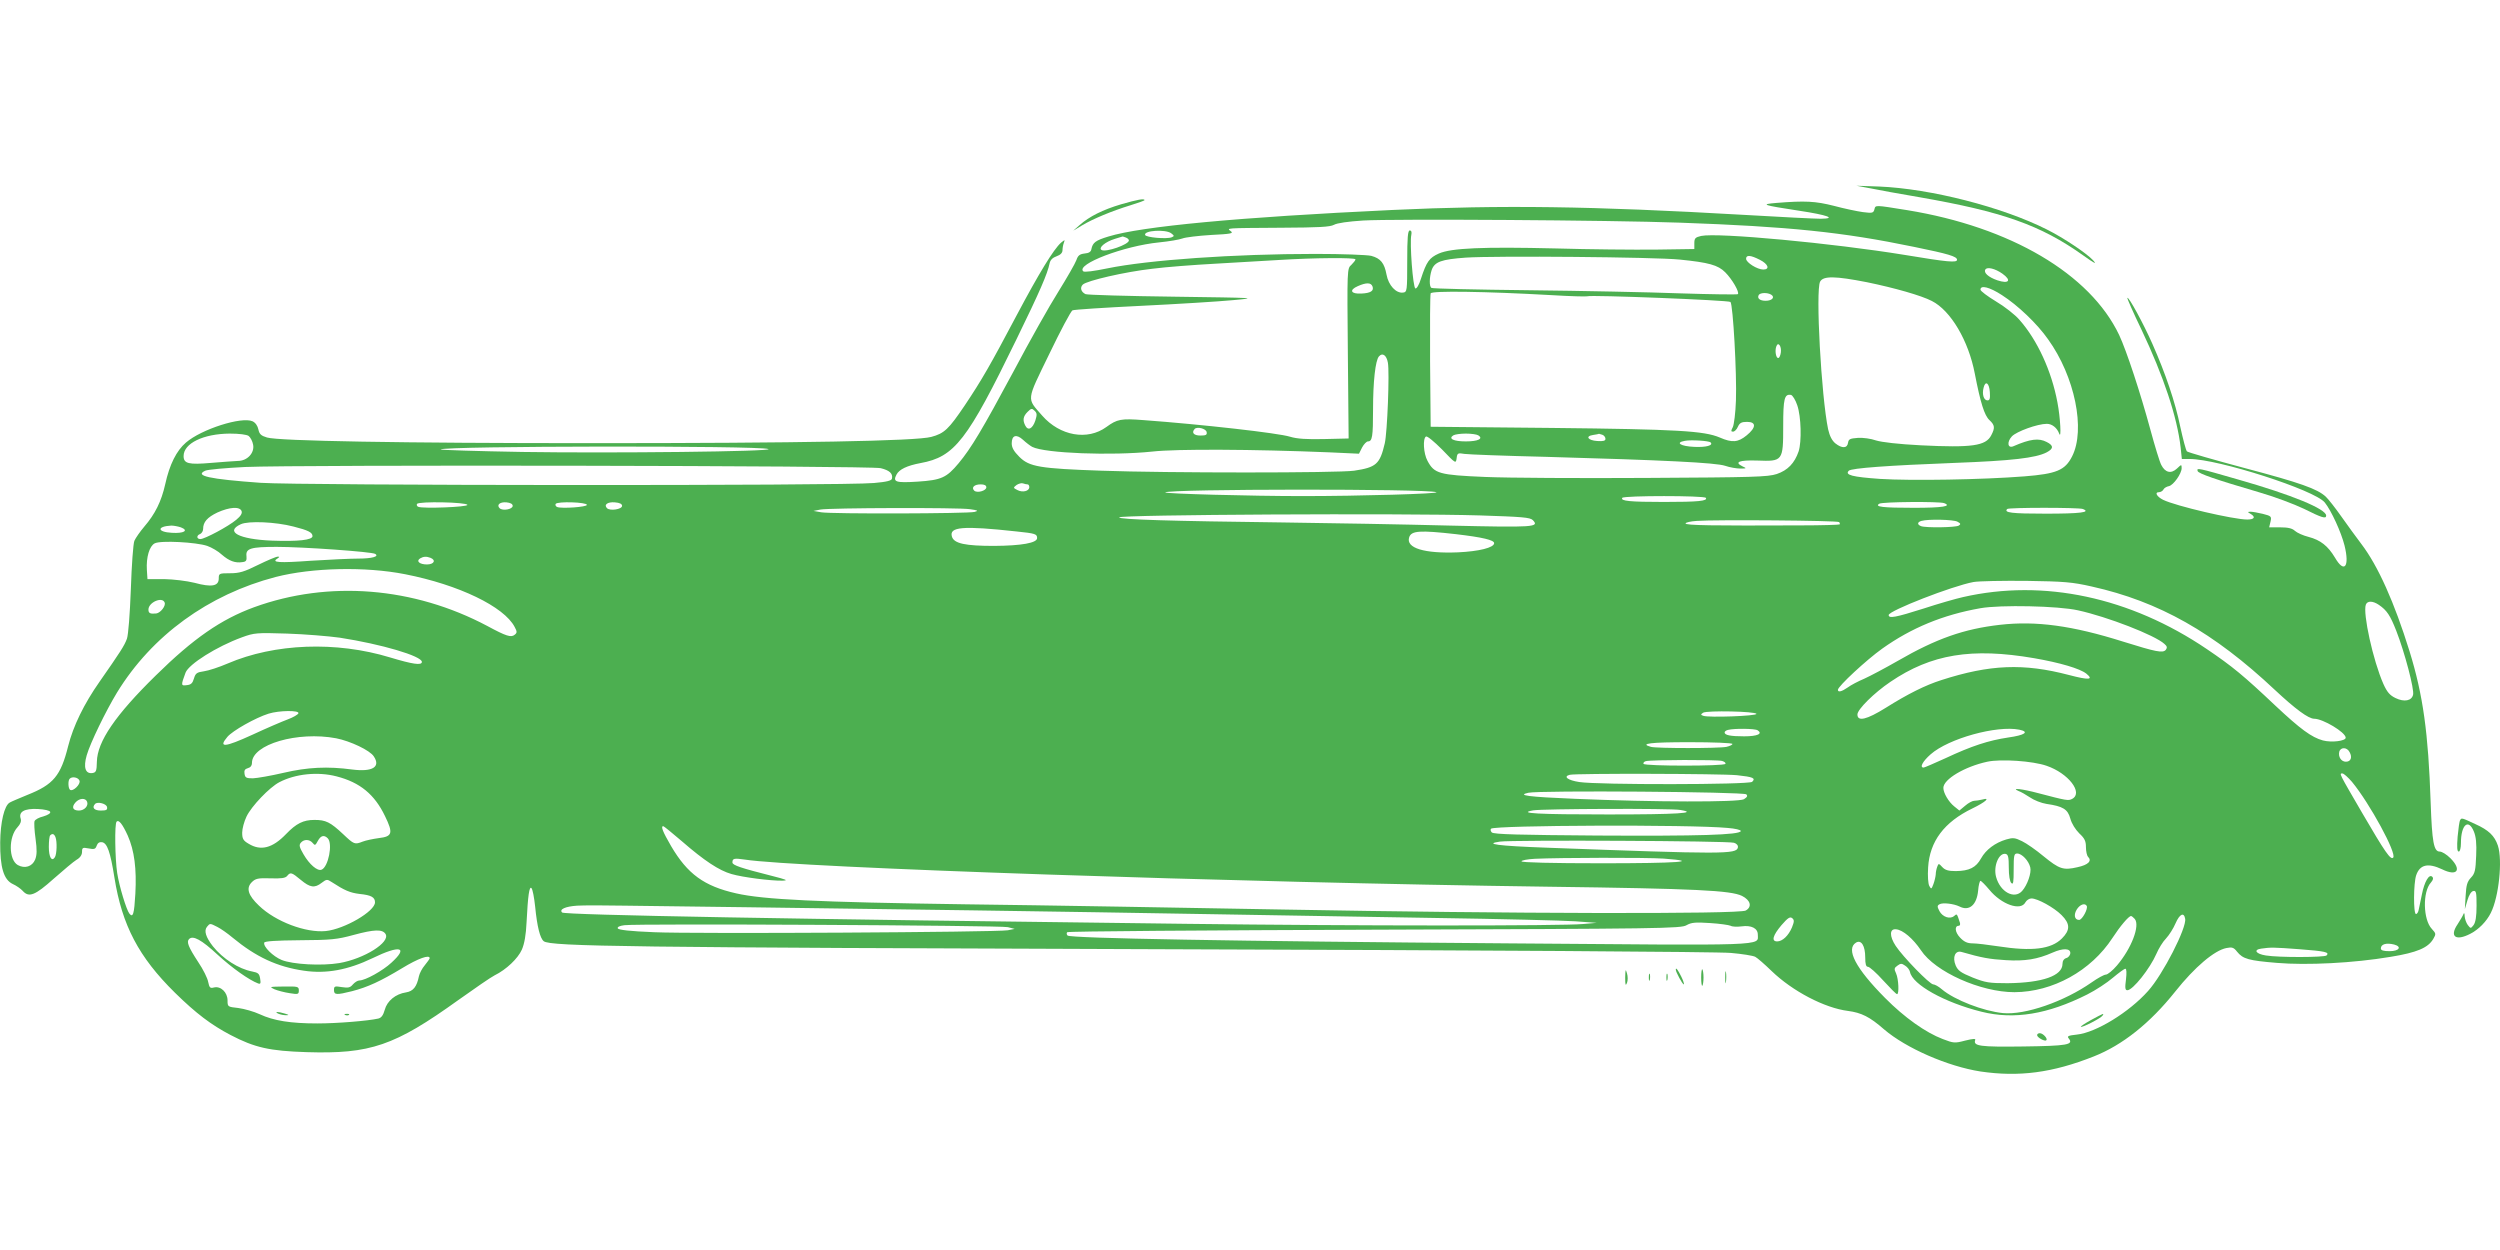 <?xml version="1.0" standalone="no"?>
<!DOCTYPE svg PUBLIC "-//W3C//DTD SVG 20010904//EN"
 "http://www.w3.org/TR/2001/REC-SVG-20010904/DTD/svg10.dtd">
<svg version="1.0" xmlns="http://www.w3.org/2000/svg"
 width="1280pt" height="640pt" viewBox="0 0 1280 640"
 preserveAspectRatio="xMidYMid meet">
<g transform="translate(0,640) scale(0.1,-0.1)"
fill="#4caf50" stroke="none">
<path d="M9575 5436 c39 -8 153 -29 254 -46 424 -74 618 -142 836 -297 62 -44
73 -49 50 -24 -33 35 -149 113 -235 156 -228 115 -595 209 -859 220 l-116 4
70 -13z"/>
<path d="M5740 5354 c-94 -28 -162 -62 -212 -106 l-33 -29 45 27 c55 33 153
74 248 103 39 12 72 24 72 26 0 10 -37 3 -120 -21z"/>
<path d="M9095 5361 c-84 -7 -72 -11 117 -40 146 -22 194 -40 110 -41 -30 0
-208 9 -395 20 -779 45 -1240 51 -1797 25 -788 -37 -1287 -84 -1455 -136 -66
-20 -80 -31 -87 -64 -2 -14 -12 -21 -35 -23 -25 -3 -34 -10 -42 -34 -6 -17
-48 -90 -92 -161 -45 -71 -149 -256 -231 -411 -158 -294 -215 -390 -280 -468
-62 -74 -88 -86 -210 -94 -112 -7 -128 -2 -108 36 14 27 54 46 123 59 175 32
239 115 491 633 121 248 159 336 170 390 4 18 16 29 36 36 20 7 30 18 30 31 0
10 3 28 7 38 6 17 6 17 -15 0 -38 -34 -113 -157 -226 -370 -136 -257 -179
-332 -266 -462 -83 -123 -105 -144 -172 -162 -77 -21 -674 -32 -1738 -32 -977
0 -1604 11 -1663 29 -30 9 -39 17 -44 41 -4 19 -15 35 -30 42 -56 25 -261 -40
-341 -109 -48 -41 -84 -112 -106 -213 -20 -89 -52 -153 -107 -217 -22 -26 -45
-59 -51 -73 -6 -14 -14 -125 -18 -246 -5 -132 -13 -234 -20 -255 -13 -36 -34
-68 -140 -220 -80 -114 -135 -227 -161 -330 -38 -152 -75 -197 -209 -250 -41
-17 -82 -34 -90 -39 -28 -15 -48 -101 -49 -204 -1 -128 18 -191 64 -213 18 -8
41 -24 51 -35 32 -36 63 -24 159 62 50 44 102 88 117 97 18 10 28 25 28 40 0
22 3 24 34 18 29 -6 35 -3 41 14 5 14 14 20 27 18 27 -4 43 -50 64 -182 39
-243 124 -406 310 -589 108 -106 185 -164 284 -216 124 -65 201 -82 390 -88
326 -10 450 32 777 267 84 60 167 117 185 126 61 30 120 87 140 132 13 30 21
75 24 140 7 138 14 186 25 175 6 -6 14 -48 19 -95 10 -102 25 -162 44 -177 33
-27 440 -32 3161 -41 1634 -5 2855 -13 2917 -19 58 -5 114 -14 125 -20 10 -5
48 -38 84 -73 107 -103 271 -189 391 -204 68 -9 111 -30 184 -94 113 -97 327
-190 494 -216 197 -29 368 -7 580 77 147 58 288 170 417 332 100 126 201 211
262 223 29 6 38 3 55 -19 30 -37 59 -45 204 -57 154 -13 392 -1 582 31 135 22
191 46 218 91 15 26 15 28 -7 52 -45 47 -48 190 -5 237 12 14 14 23 7 30 -16
16 -40 -25 -53 -91 -6 -30 -13 -65 -16 -77 -2 -13 -9 -23 -14 -23 -14 0 -13
159 1 199 19 55 61 64 133 30 77 -38 102 -3 42 57 -19 19 -43 34 -55 34 -30 0
-39 49 -46 250 -12 359 -39 551 -108 775 -78 251 -161 437 -247 550 -25 33
-71 96 -102 140 -31 44 -67 90 -80 102 -43 40 -130 71 -417 147 -157 42 -289
80 -294 85 -5 5 -20 62 -34 126 -26 127 -76 274 -143 425 -45 102 -121 242
-128 235 -2 -2 30 -75 72 -162 113 -238 183 -447 201 -605 l6 -58 40 0 c145 0
641 -159 692 -223 33 -41 84 -152 101 -220 27 -109 -1 -145 -49 -62 -36 60
-74 90 -135 106 -28 7 -59 21 -70 31 -14 13 -35 18 -75 18 l-57 0 7 29 c6 27
4 29 -39 40 -25 6 -53 11 -63 11 -17 -1 -17 -1 0 -11 27 -16 20 -29 -17 -29
-70 0 -366 69 -431 101 -32 16 -45 39 -21 39 8 0 19 6 23 14 4 8 17 15 28 17
23 5 65 64 65 92 0 20 -1 20 -24 -2 -30 -28 -60 -21 -80 18 -8 14 -33 96 -56
181 -51 188 -122 404 -160 485 -149 313 -557 553 -1085 639 -168 27 -162 27
-168 4 -5 -19 -11 -20 -59 -14 -29 4 -96 18 -148 32 -95 24 -147 27 -295 15z
m-495 -101 c561 -20 833 -48 1200 -124 176 -36 220 -49 220 -66 0 -16 -47 -12
-269 25 -368 60 -955 115 -1041 97 -30 -7 -35 -12 -35 -37 l0 -30 -200 -3
c-111 -1 -340 1 -510 6 -374 9 -534 2 -598 -26 -49 -22 -63 -41 -92 -130 -9
-30 -22 -51 -28 -49 -13 4 -30 234 -21 275 3 14 0 22 -8 22 -10 0 -13 -37 -13
-157 0 -154 -1 -158 -21 -161 -36 -5 -75 37 -85 92 -11 59 -30 83 -78 96 -20
5 -148 10 -286 10 -415 0 -856 -31 -1065 -74 -68 -14 -119 -21 -124 -15 -38
36 208 130 389 148 50 5 103 14 119 20 15 6 81 14 147 18 101 5 116 8 101 19
-22 17 -35 16 258 18 193 1 250 4 270 15 16 9 72 17 150 22 159 9 1259 2 1620
-11z m-2604 -54 c17 -13 17 -15 3 -21 -26 -10 -132 -1 -136 12 -8 23 103 30
133 9z m-232 -22 c9 -3 16 -10 16 -15 0 -21 -118 -62 -140 -49 -18 11 19 42
68 57 20 6 38 12 39 12 1 1 8 -2 17 -5z m2836 -113 c149 -15 196 -28 233 -65
36 -36 74 -102 65 -112 -4 -3 -136 -1 -295 4 -158 6 -508 13 -776 16 -269 3
-493 8 -498 12 -12 7 -11 54 1 91 15 43 50 55 175 64 151 10 966 3 1095 -10z
m410 -1 c44 -22 53 -50 18 -50 -31 0 -88 36 -88 55 0 21 23 19 70 -5z m-2070
2 c0 -5 -10 -17 -21 -28 -22 -19 -22 -20 -18 -454 l4 -435 -125 -3 c-90 -2
-139 1 -175 12 -61 19 -451 63 -750 85 -116 9 -135 5 -190 -35 -97 -71 -238
-46 -329 58 -80 92 -83 70 36 315 57 119 111 220 119 224 8 4 165 14 349 23
184 9 396 22 470 29 133 12 129 12 -300 18 -239 3 -443 9 -452 13 -23 11 -30
33 -14 49 21 20 215 65 356 81 69 9 215 20 325 26 110 6 256 15 325 19 176 11
390 13 390 3z m3312 -73 c49 -35 34 -54 -26 -34 -46 16 -71 39 -61 55 9 15 50
5 87 -21z m-693 -44 c141 -29 278 -68 332 -96 97 -49 188 -204 220 -372 29
-149 49 -214 75 -238 28 -26 29 -40 9 -78 -28 -54 -99 -64 -360 -51 -117 6
-201 16 -230 25 -25 9 -67 15 -93 13 -40 -3 -47 -6 -50 -25 -4 -29 -31 -30
-65 -3 -17 14 -29 37 -37 72 -35 168 -65 711 -41 756 16 30 77 29 240 -3z
m-2532 -21 c9 -23 -9 -35 -57 -37 -54 -3 -64 18 -18 38 43 19 67 19 75 -1z
m3223 -45 c81 -52 180 -146 236 -226 137 -190 193 -463 123 -600 -36 -71 -80
-89 -244 -102 -215 -17 -581 -23 -739 -13 -142 10 -182 20 -160 42 13 13 202
27 543 40 292 11 414 25 470 54 36 19 36 35 0 53 -40 21 -84 16 -171 -22 -29
-12 -34 22 -7 51 24 25 131 64 179 64 26 0 52 -20 63 -50 12 -33 6 83 -9 160
-30 161 -103 319 -194 422 -22 26 -77 69 -121 95 -43 26 -79 53 -79 60 0 25
47 13 110 -28z m-2308 0 c98 -6 181 -8 185 -6 15 8 724 -20 733 -29 13 -13 33
-369 28 -504 -2 -63 -10 -125 -16 -137 -10 -19 -10 -23 1 -23 8 0 19 11 25 25
9 20 19 25 47 25 48 0 47 -29 -2 -69 -44 -36 -74 -39 -138 -11 -80 34 -218 42
-860 49 l-620 6 -3 335 c-1 184 0 341 3 348 5 14 277 10 617 -9z m1127 2 c20
-13 4 -31 -29 -31 -30 0 -45 13 -35 30 8 12 45 13 64 1z m49 -295 c-2 -15 -7
-28 -13 -29 -12 -2 -19 38 -10 60 9 25 27 1 23 -31z m-2012 -53 c9 -49 -3
-358 -16 -413 -25 -107 -44 -123 -157 -140 -84 -12 -960 -12 -1293 0 -317 11
-370 20 -421 71 -28 28 -39 47 -39 69 0 42 24 49 58 18 15 -14 36 -30 47 -36
65 -33 406 -46 615 -24 124 14 516 12 907 -4 l151 -7 16 32 c9 17 23 31 30 31
22 0 26 24 26 163 0 144 12 251 30 272 18 21 39 7 46 -32z m3082 -151 c2 -32
0 -42 -12 -42 -19 0 -29 31 -20 65 9 38 29 25 32 -23z m-986 -67 c20 -58 23
-186 7 -236 -21 -61 -56 -97 -112 -116 -46 -15 -118 -17 -667 -20 -338 -2
-710 0 -826 5 -236 10 -260 17 -295 82 -21 38 -25 115 -8 125 6 4 42 -26 82
-66 70 -73 71 -74 75 -45 3 26 6 28 40 22 20 -3 208 -10 417 -15 609 -17 871
-30 918 -46 23 -8 58 -14 77 -14 33 0 34 1 12 11 -45 22 -18 33 75 30 131 -5
133 -3 133 176 0 141 6 166 40 160 8 -2 23 -26 32 -53z m-3901 -78 c-14 -42
-37 -54 -51 -27 -15 28 -12 48 11 71 19 19 23 19 36 6 13 -12 13 -21 4 -50z
m877 -59 c3 -15 -4 -18 -32 -18 -34 0 -47 15 -29 34 13 13 58 1 61 -16z
m-4905 -20 c9 -7 20 -27 23 -45 8 -42 -30 -83 -78 -83 -18 -1 -80 -5 -137 -10
-115 -10 -141 -4 -141 35 0 65 101 114 236 115 49 0 87 -5 97 -12z m6296 3
c27 -17 -1 -31 -64 -31 -63 0 -91 14 -64 31 8 5 37 9 64 9 28 0 56 -4 64 -9z
m635 3 c9 -3 16 -13 16 -21 0 -10 -11 -13 -42 -11 -48 3 -63 25 -21 31 15 2
29 5 30 6 1 0 8 -2 17 -5z m554 -39 c16 -15 -22 -26 -83 -23 -71 3 -100 22
-48 31 32 6 123 0 131 -8z m-4824 -34 c33 -13 -808 -22 -1259 -15 -234 4 -423
10 -419 13 18 18 1629 20 1678 2z m575 -98 c45 -11 63 -27 58 -53 -2 -11 -25
-17 -92 -23 -154 -15 -2943 -13 -3141 1 -264 19 -340 36 -283 62 13 6 105 14
204 19 270 12 3200 7 3254 -6z m752 -83 c5 0 9 -6 9 -14 0 -21 -35 -29 -61
-15 -22 11 -22 12 -4 26 11 7 26 11 33 8 8 -3 18 -5 23 -5z m-211 -15 c0 -18
-48 -31 -62 -17 -16 16 0 32 33 32 19 0 29 -5 29 -15z m2304 -25 c22 -8 -397
-20 -683 -20 -265 0 -712 12 -705 19 18 18 1340 19 1388 1z m1380 -29 c10 -16
-37 -21 -214 -21 -177 0 -224 5 -214 21 7 12 421 12 428 0z m-6341 -36 c2 -11
-226 -20 -251 -10 -7 2 -10 10 -7 15 9 14 254 9 258 -5z m232 -5 c0 -18 -52
-27 -67 -12 -17 17 2 33 35 30 20 -2 32 -8 32 -18z m380 5 c0 -11 -129 -20
-152 -11 -8 3 -11 11 -8 16 9 14 160 9 160 -5z m180 -5 c0 -18 -62 -27 -77
-12 -18 18 3 33 40 30 25 -2 37 -8 37 -18z m6769 14 c42 -16 -9 -24 -154 -24
-161 0 -204 5 -178 21 15 10 308 12 332 3z m-8717 -41 c4 -11 -4 -25 -27 -44
-40 -34 -162 -99 -184 -99 -20 0 -21 19 -1 26 8 4 15 15 15 26 0 35 21 59 73
84 62 28 115 32 124 7z m3729 10 c42 -6 45 -8 24 -14 -33 -9 -733 -11 -785 -2
l-40 7 35 7 c48 9 705 11 766 2z m5698 1 c44 -17 -13 -24 -189 -24 -176 0
-217 5 -198 24 8 8 366 8 387 0z m-3086 -33 c215 -7 256 -10 270 -24 35 -36 8
-38 -424 -28 -230 6 -615 13 -854 16 -575 7 -840 15 -840 26 0 14 1454 22
1848 10z m1838 -34 c4 -4 5 -9 3 -12 -3 -2 -92 -5 -199 -5 -455 -2 -590 0
-590 10 0 5 26 11 58 13 95 7 720 2 728 -6z m606 2 c17 -9 18 -13 7 -20 -16
-10 -169 -12 -193 -3 -21 8 -20 21 2 27 35 10 164 7 184 -4z m-8519 -25 c75
-19 97 -30 97 -49 0 -20 -74 -28 -209 -23 -168 7 -241 46 -158 84 39 18 178
12 270 -12z m-577 -4 c42 -16 16 -32 -46 -28 -76 4 -78 33 -3 37 12 0 34 -4
49 -9z m4278 -21 c97 -10 106 -13 106 -34 0 -25 -80 -39 -220 -40 -148 0 -205
12 -216 47 -16 51 55 57 330 27z m2251 -14 c136 -16 195 -30 195 -46 0 -23
-78 -42 -185 -47 -173 -7 -268 22 -250 77 11 34 54 37 240 16z m-6394 -60 c23
-8 57 -28 75 -45 37 -32 68 -44 105 -38 19 2 23 8 21 30 -5 40 21 48 155 48
133 0 488 -25 504 -36 22 -13 -16 -24 -86 -24 -38 0 -148 -5 -243 -11 -165
-12 -204 -9 -172 11 12 8 12 10 2 10 -8 0 -53 -19 -100 -42 -72 -36 -97 -43
-144 -43 -56 0 -58 -1 -58 -27 0 -39 -36 -46 -124 -22 -41 10 -107 18 -156 19
l-85 0 -3 47 c-4 65 13 122 40 136 30 16 213 6 269 -13z m1143 -61 c30 -12 18
-34 -18 -34 -38 0 -57 17 -35 31 17 10 32 11 53 3z m-130 -84 c275 -54 507
-166 561 -270 13 -24 13 -30 0 -40 -18 -15 -42 -8 -140 45 -377 200 -812 235
-1194 96 -169 -62 -310 -159 -504 -350 -206 -202 -299 -338 -301 -441 -1 -48
-4 -55 -23 -58 -36 -5 -47 29 -29 91 18 63 98 227 155 321 179 292 468 502
813 592 187 48 459 54 662 14z m8636 -63 c345 -77 624 -235 937 -529 105 -98
172 -148 202 -148 44 0 160 -69 161 -97 0 -17 -72 -26 -117 -14 -58 16 -115
58 -243 178 -163 154 -220 201 -350 289 -394 267 -837 361 -1249 267 -36 -8
-127 -34 -203 -59 -142 -45 -178 -52 -178 -33 0 22 326 149 434 169 28 5 150
7 271 6 193 -3 234 -6 335 -29z m-9867 -82 c7 -17 -21 -53 -43 -56 -31 -3 -40
1 -40 20 0 37 71 68 83 36z m11337 -12 c41 -28 58 -54 89 -133 43 -110 93
-300 86 -327 -7 -31 -45 -39 -90 -17 -29 14 -43 30 -62 72 -53 120 -106 362
-90 406 8 21 36 20 67 -1z m-1540 -28 c150 -33 393 -127 442 -172 14 -12 15
-19 7 -30 -15 -18 -49 -11 -219 42 -260 82 -445 107 -630 86 -184 -21 -325
-70 -524 -185 -63 -36 -140 -77 -171 -91 -31 -13 -69 -33 -85 -45 -30 -21 -50
-26 -50 -12 0 18 147 154 227 211 149 106 310 173 503 207 102 18 398 12 500
-11z m-8900 -140 c213 -33 420 -94 420 -124 0 -19 -47 -12 -163 23 -276 84
-591 72 -831 -31 -44 -19 -99 -37 -122 -40 -36 -5 -43 -10 -51 -37 -7 -24 -15
-32 -37 -34 -30 -4 -30 -1 -6 64 17 44 160 134 289 181 63 23 75 24 231 19 91
-3 212 -13 270 -21z m8675 -105 c132 -23 234 -53 267 -79 39 -32 14 -34 -89
-7 -232 61 -405 54 -653 -26 -82 -26 -172 -71 -285 -142 -98 -61 -145 -72
-145 -34 0 26 86 111 169 167 209 142 416 176 736 121z m-8887 -282 c-3 -7
-27 -21 -54 -31 -27 -10 -109 -45 -182 -79 -142 -65 -176 -68 -128 -11 27 32
144 98 211 119 55 17 158 18 153 2z m7465 -3 c2 -11 -246 -20 -272 -10 -14 5
-14 7 -1 16 20 12 269 7 273 -6z m6 -84 c28 -18 -1 -31 -69 -31 -70 0 -100 6
-100 20 0 5 8 11 18 13 31 8 137 7 151 -2z m1340 3 c53 -11 29 -28 -57 -40
-100 -15 -187 -43 -321 -106 -57 -26 -108 -48 -112 -48 -22 0 -5 32 36 68 92
81 338 149 454 126z m-8618 -44 c72 -14 174 -62 193 -93 36 -54 -7 -80 -110
-67 -127 17 -229 12 -353 -17 -64 -15 -134 -27 -156 -28 -34 0 -40 3 -43 23
-3 17 2 25 17 29 13 3 21 13 21 27 0 95 234 163 431 126z m7149 -29 c0 -5 -14
-11 -31 -15 -40 -8 -357 -8 -386 0 -62 17 -3 24 197 24 121 0 220 -4 220 -9z
m3160 -42 c15 -27 6 -49 -19 -49 -24 0 -40 25 -34 51 7 25 40 24 53 -2z
m-3213 -45 c13 -4 20 -10 17 -15 -7 -12 -411 -12 -419 0 -3 5 3 12 12 14 27 7
365 8 390 1z m1662 -25 c111 -38 188 -138 131 -169 -20 -11 -29 -9 -174 29
-82 22 -143 29 -101 11 12 -4 38 -19 59 -33 20 -14 58 -29 84 -33 84 -12 109
-27 122 -75 7 -26 26 -56 46 -76 27 -25 34 -39 34 -70 0 -22 5 -44 11 -50 21
-21 1 -41 -54 -53 -73 -17 -93 -10 -174 56 -37 31 -87 66 -110 77 -36 18 -47
19 -81 9 -57 -17 -104 -52 -129 -97 -26 -47 -60 -64 -129 -65 -39 0 -55 5 -70
21 -17 19 -19 19 -25 2 -4 -10 -8 -28 -8 -40 -1 -12 -6 -34 -12 -50 -10 -26
-11 -27 -21 -9 -6 11 -9 51 -6 95 8 133 82 232 227 302 68 33 95 58 49 45 -13
-3 -31 -6 -40 -6 -9 0 -30 -11 -46 -25 l-30 -25 -26 21 c-29 23 -56 69 -56 95
0 44 109 109 225 134 69 15 233 4 304 -21z m-8756 -54 c121 -31 195 -93 248
-203 43 -88 38 -105 -31 -113 -30 -4 -68 -12 -83 -18 -41 -16 -44 -15 -100 38
-66 62 -89 73 -147 73 -57 0 -93 -18 -145 -72 -70 -73 -130 -88 -192 -50 -28
16 -33 26 -33 57 0 20 10 57 22 82 25 53 118 150 168 176 82 43 197 55 293 30z
m7170 6 c84 -9 97 -15 78 -34 -15 -15 -790 -16 -885 -1 -59 9 -84 28 -49 37
32 8 775 6 856 -2z m3149 -34 c91 -110 231 -368 211 -388 -13 -13 -40 25 -160
231 -118 203 -117 200 -100 200 7 0 29 -20 49 -43z m-11635 6 c7 -18 -33 -57
-48 -47 -10 6 -12 48 -2 57 12 13 44 7 50 -10z m8534 -70 c8 -8 5 -14 -12 -25
-28 -16 -459 -15 -863 2 -244 10 -301 18 -241 31 54 13 1103 5 1116 -8z
m-8495 -38 c8 -21 -14 -45 -42 -45 -31 0 -39 17 -18 41 20 23 52 25 60 4z
m102 -27 c3 -15 -4 -18 -32 -18 -34 0 -47 15 -29 34 13 13 58 1 61 -16z m-291
-25 c3 -7 -12 -16 -35 -23 -22 -5 -42 -16 -45 -24 -3 -7 -1 -48 5 -90 8 -58 7
-84 -2 -107 -15 -36 -53 -48 -89 -28 -47 27 -48 144 -1 194 14 15 20 30 16 43
-12 36 19 53 87 50 36 -2 62 -8 64 -15z m8346 10 c97 -16 -15 -23 -370 -23
-361 0 -467 6 -383 21 46 8 704 11 753 2z m-7949 -131 c34 -77 46 -170 39
-298 -6 -105 -12 -125 -31 -101 -15 20 -51 137 -62 207 -11 72 -14 253 -3 263
11 12 30 -12 57 -71z m8191 39 c39 -3 69 -10 68 -16 -5 -20 -215 -26 -735 -23
-396 3 -530 6 -540 16 -6 6 -8 15 -4 19 18 18 1021 22 1211 4z m-5354 -68
c115 -100 191 -150 254 -168 58 -17 201 -35 260 -34 33 1 24 5 -55 25 -154 39
-200 54 -200 68 0 21 8 23 63 15 259 -41 2504 -117 4117 -139 755 -10 931 -19
989 -47 44 -22 53 -56 19 -75 -33 -19 -1221 -16 -2358 5 -492 9 -1230 22
-1640 27 -759 11 -1030 24 -1171 56 -164 37 -249 99 -333 242 -43 74 -54 102
-40 102 3 0 46 -35 95 -77z m-3207 21 c9 -23 7 -87 -3 -103 -16 -25 -31 0 -31
53 0 29 3 56 7 59 11 11 20 8 27 -9z m1394 -6 c27 -27 3 -148 -32 -161 -21 -8
-62 27 -92 79 -21 36 -24 47 -14 59 16 19 44 19 61 -1 11 -14 14 -13 26 10 15
28 32 33 51 14z m7200 -23 c14 -4 22 -14 20 -24 -7 -35 -71 -35 -983 -1 -246
9 -321 19 -235 31 63 9 1170 4 1198 -6z m1407 -127 c0 -40 5 -72 13 -79 10
-10 12 3 12 69 0 73 2 82 18 82 24 0 59 -37 67 -71 7 -28 -15 -91 -42 -121
-40 -44 -112 -5 -133 72 -15 55 14 125 49 118 13 -3 16 -17 16 -70z m-1767 46
c199 -15 72 -24 -318 -24 -254 0 -410 4 -410 10 0 5 30 11 68 13 130 6 570 7
660 1z m-6978 -109 c48 -40 71 -43 107 -15 25 19 28 19 51 4 66 -43 94 -55
143 -61 60 -6 79 -17 79 -43 0 -46 -156 -137 -252 -147 -102 -10 -257 48 -342
130 -56 53 -67 90 -37 120 19 19 32 22 95 20 55 -2 77 1 86 12 17 21 23 19 70
-20z m8645 -50 c62 -76 161 -111 185 -65 6 11 20 20 31 20 31 0 115 -46 154
-85 45 -45 45 -77 2 -120 -55 -55 -153 -67 -327 -40 -52 8 -111 15 -131 15
-26 0 -43 8 -63 29 -27 28 -30 61 -7 61 6 0 8 7 6 15 -16 49 -15 48 -30 35
-21 -18 -59 -5 -75 25 -12 23 -12 28 0 35 16 10 73 3 102 -11 50 -26 89 7 96
81 2 27 8 50 12 50 4 0 24 -20 45 -45z m-6365 -90 c630 -8 1677 -23 2345 -35
319 -5 852 -14 1185 -20 333 -5 655 -13 715 -17 l110 -8 -70 -6 c-108 -10
-1156 -10 -2030 1 -2015 24 -3184 45 -3197 58 -16 16 16 31 77 35 33 2 143 2
245 0 102 -1 381 -5 620 -8z m6864 7 c8 -14 -23 -72 -39 -72 -24 0 -29 27 -11
55 16 24 40 33 50 17z m504 -66 c9 -45 -114 -286 -190 -370 -97 -109 -267
-213 -364 -223 -45 -5 -52 -8 -42 -20 26 -32 -7 -38 -233 -41 -222 -3 -257 2
-246 33 4 8 -12 7 -52 -3 -53 -14 -59 -13 -114 8 -87 33 -196 110 -295 210
-151 152 -203 251 -149 284 27 16 47 -17 47 -76 0 -35 4 -48 14 -48 8 0 43
-31 78 -70 35 -38 66 -70 71 -70 11 0 8 77 -5 106 -11 23 -10 28 7 40 16 12
22 12 39 0 12 -7 23 -22 25 -32 12 -65 177 -157 366 -204 167 -42 340 -13 541
88 44 22 103 61 132 86 30 25 58 46 64 46 6 0 7 -21 3 -55 -6 -44 -4 -55 7
-55 28 0 116 111 149 187 11 26 33 62 49 78 16 17 38 52 49 78 21 48 43 58 49
23z m-2013 -44 c-18 -43 -49 -72 -76 -72 -31 0 -22 31 22 83 33 38 44 45 55
36 11 -9 11 -17 -1 -47z m1755 43 c28 -34 -17 -151 -91 -238 -22 -26 -48 -47
-57 -47 -9 0 -42 -18 -73 -40 -140 -98 -341 -168 -454 -157 -100 10 -248 67
-313 122 -16 14 -36 25 -44 25 -18 0 -155 141 -192 197 -33 50 -32 89 2 85 35
-3 87 -48 127 -107 73 -111 306 -215 479 -215 196 1 392 109 502 278 39 60 83
112 95 112 3 0 12 -7 19 -15z m-2069 -35 c8 -5 33 -6 56 -3 50 7 83 -10 83
-42 0 -59 69 -56 -1281 -45 -1412 11 -2239 26 -2253 40 -5 5 -6 13 -2 17 4 5
713 10 1574 13 1472 5 1569 6 1597 23 25 14 45 16 120 11 50 -3 97 -10 106
-14z m-7748 -6 c18 -9 52 -33 77 -54 121 -100 229 -150 366 -170 115 -17 226
4 351 64 142 69 186 58 97 -23 -44 -41 -134 -91 -164 -91 -9 0 -23 -9 -33 -20
-14 -17 -24 -19 -57 -14 -36 6 -40 5 -40 -15 0 -25 12 -26 92 -6 81 21 146 51
257 118 82 50 141 71 141 51 0 -3 -11 -19 -25 -36 -14 -16 -27 -42 -30 -56
-11 -54 -29 -77 -66 -83 -54 -8 -97 -44 -109 -89 -8 -28 -17 -41 -33 -45 -53
-12 -211 -25 -312 -25 -138 0 -224 14 -295 47 -30 14 -80 28 -110 32 -54 6
-55 6 -55 39 0 41 -35 75 -70 66 -19 -5 -23 -1 -29 28 -3 19 -26 65 -51 102
-51 78 -61 104 -47 118 20 20 63 -3 146 -80 75 -69 162 -130 207 -147 13 -5
15 0 11 24 -4 26 -10 31 -41 37 -69 13 -150 65 -201 129 -36 46 -47 80 -30
100 15 18 14 19 53 -1z m4047 -1 l35 -9 -35 -7 c-56 -10 -1607 -19 -1809 -10
-127 5 -186 12 -188 20 -3 7 10 13 34 16 75 9 1928 -1 1963 -10z m-3186 -35
c26 -42 -109 -127 -237 -149 -90 -15 -239 -7 -295 16 -44 18 -96 69 -89 89 3
7 60 11 183 12 159 1 190 4 274 27 107 29 148 30 164 5z m10284 -54 c41 -11
26 -34 -23 -34 -32 0 -45 4 -45 14 0 22 28 30 68 20z m-485 -24 c131 -10 156
-15 139 -32 -10 -10 -246 -11 -311 0 -51 8 -65 29 -24 35 48 7 64 7 196 -3z
m-1173 -19 c0 -11 -9 -23 -20 -26 -13 -4 -20 -15 -20 -30 0 -61 -102 -97 -281
-99 -95 0 -113 3 -179 29 -61 25 -75 35 -87 62 -18 43 -2 78 30 69 104 -30
144 -37 227 -42 97 -6 161 4 240 39 52 23 90 22 90 -2z"/>
<path d="M10707 1178 c-31 -17 -55 -33 -53 -35 6 -6 103 44 111 57 9 14 7 13
-58 -22z"/>
<path d="M10430 1100 c0 -12 40 -34 47 -26 9 8 -17 36 -33 36 -8 0 -14 -4 -14
-10z"/>
<path d="M1405 1335 c17 -7 51 -16 78 -20 43 -7 47 -6 47 14 0 20 -5 21 -77
20 -73 -1 -76 -1 -48 -14z"/>
<path d="M1425 1210 c11 -5 29 -8 40 -8 16 0 15 2 -5 8 -34 11 -60 11 -35 0z"/>
<path d="M1768 1203 c7 -3 16 -2 19 1 4 3 -2 6 -13 5 -11 0 -14 -3 -6 -6z"/>
<path d="M11252 3988 c5 -13 91 -43 313 -108 77 -22 181 -61 231 -85 92 -46
114 -53 114 -35 0 34 -174 106 -451 185 -208 60 -213 61 -207 43z"/>
<path d="M12596 2201 c-4 -5 -9 -43 -13 -85 -4 -54 -3 -76 6 -76 6 0 11 18 11
44 0 93 38 127 66 59 11 -26 15 -62 12 -124 -3 -75 -6 -91 -27 -113 -19 -20
-24 -38 -27 -93 l-4 -68 13 45 c8 28 20 46 30 48 15 3 17 -6 17 -75 0 -55 -5
-85 -15 -99 -15 -19 -15 -19 -30 0 -8 11 -15 31 -16 45 0 15 -3 20 -6 11 -3
-8 -17 -32 -30 -52 -43 -63 -10 -88 65 -49 43 22 83 63 105 107 41 81 61 270
36 345 -17 50 -47 79 -116 110 -70 33 -70 32 -77 20z"/>
<path d="M8321 1395 c0 -38 2 -45 9 -28 5 12 5 34 0 50 -7 24 -8 21 -9 -22z"/>
<path d="M8580 1435 c0 -11 34 -75 41 -75 3 0 -2 18 -13 40 -18 36 -28 49 -28
35z"/>
<path d="M8710 1395 c0 -27 3 -46 6 -42 3 3 6 22 6 42 0 20 -3 39 -6 42 -3 4
-6 -15 -6 -42z"/>
<path d="M8833 1395 c0 -27 2 -38 4 -22 2 15 2 37 0 50 -2 12 -4 0 -4 -28z"/>
<path d="M8442 1395 c0 -16 2 -22 5 -12 2 9 2 23 0 30 -3 6 -5 -1 -5 -18z"/>
<path d="M8532 1395 c0 -16 2 -22 5 -12 2 9 2 23 0 30 -3 6 -5 -1 -5 -18z"/>
</g>
</svg>
